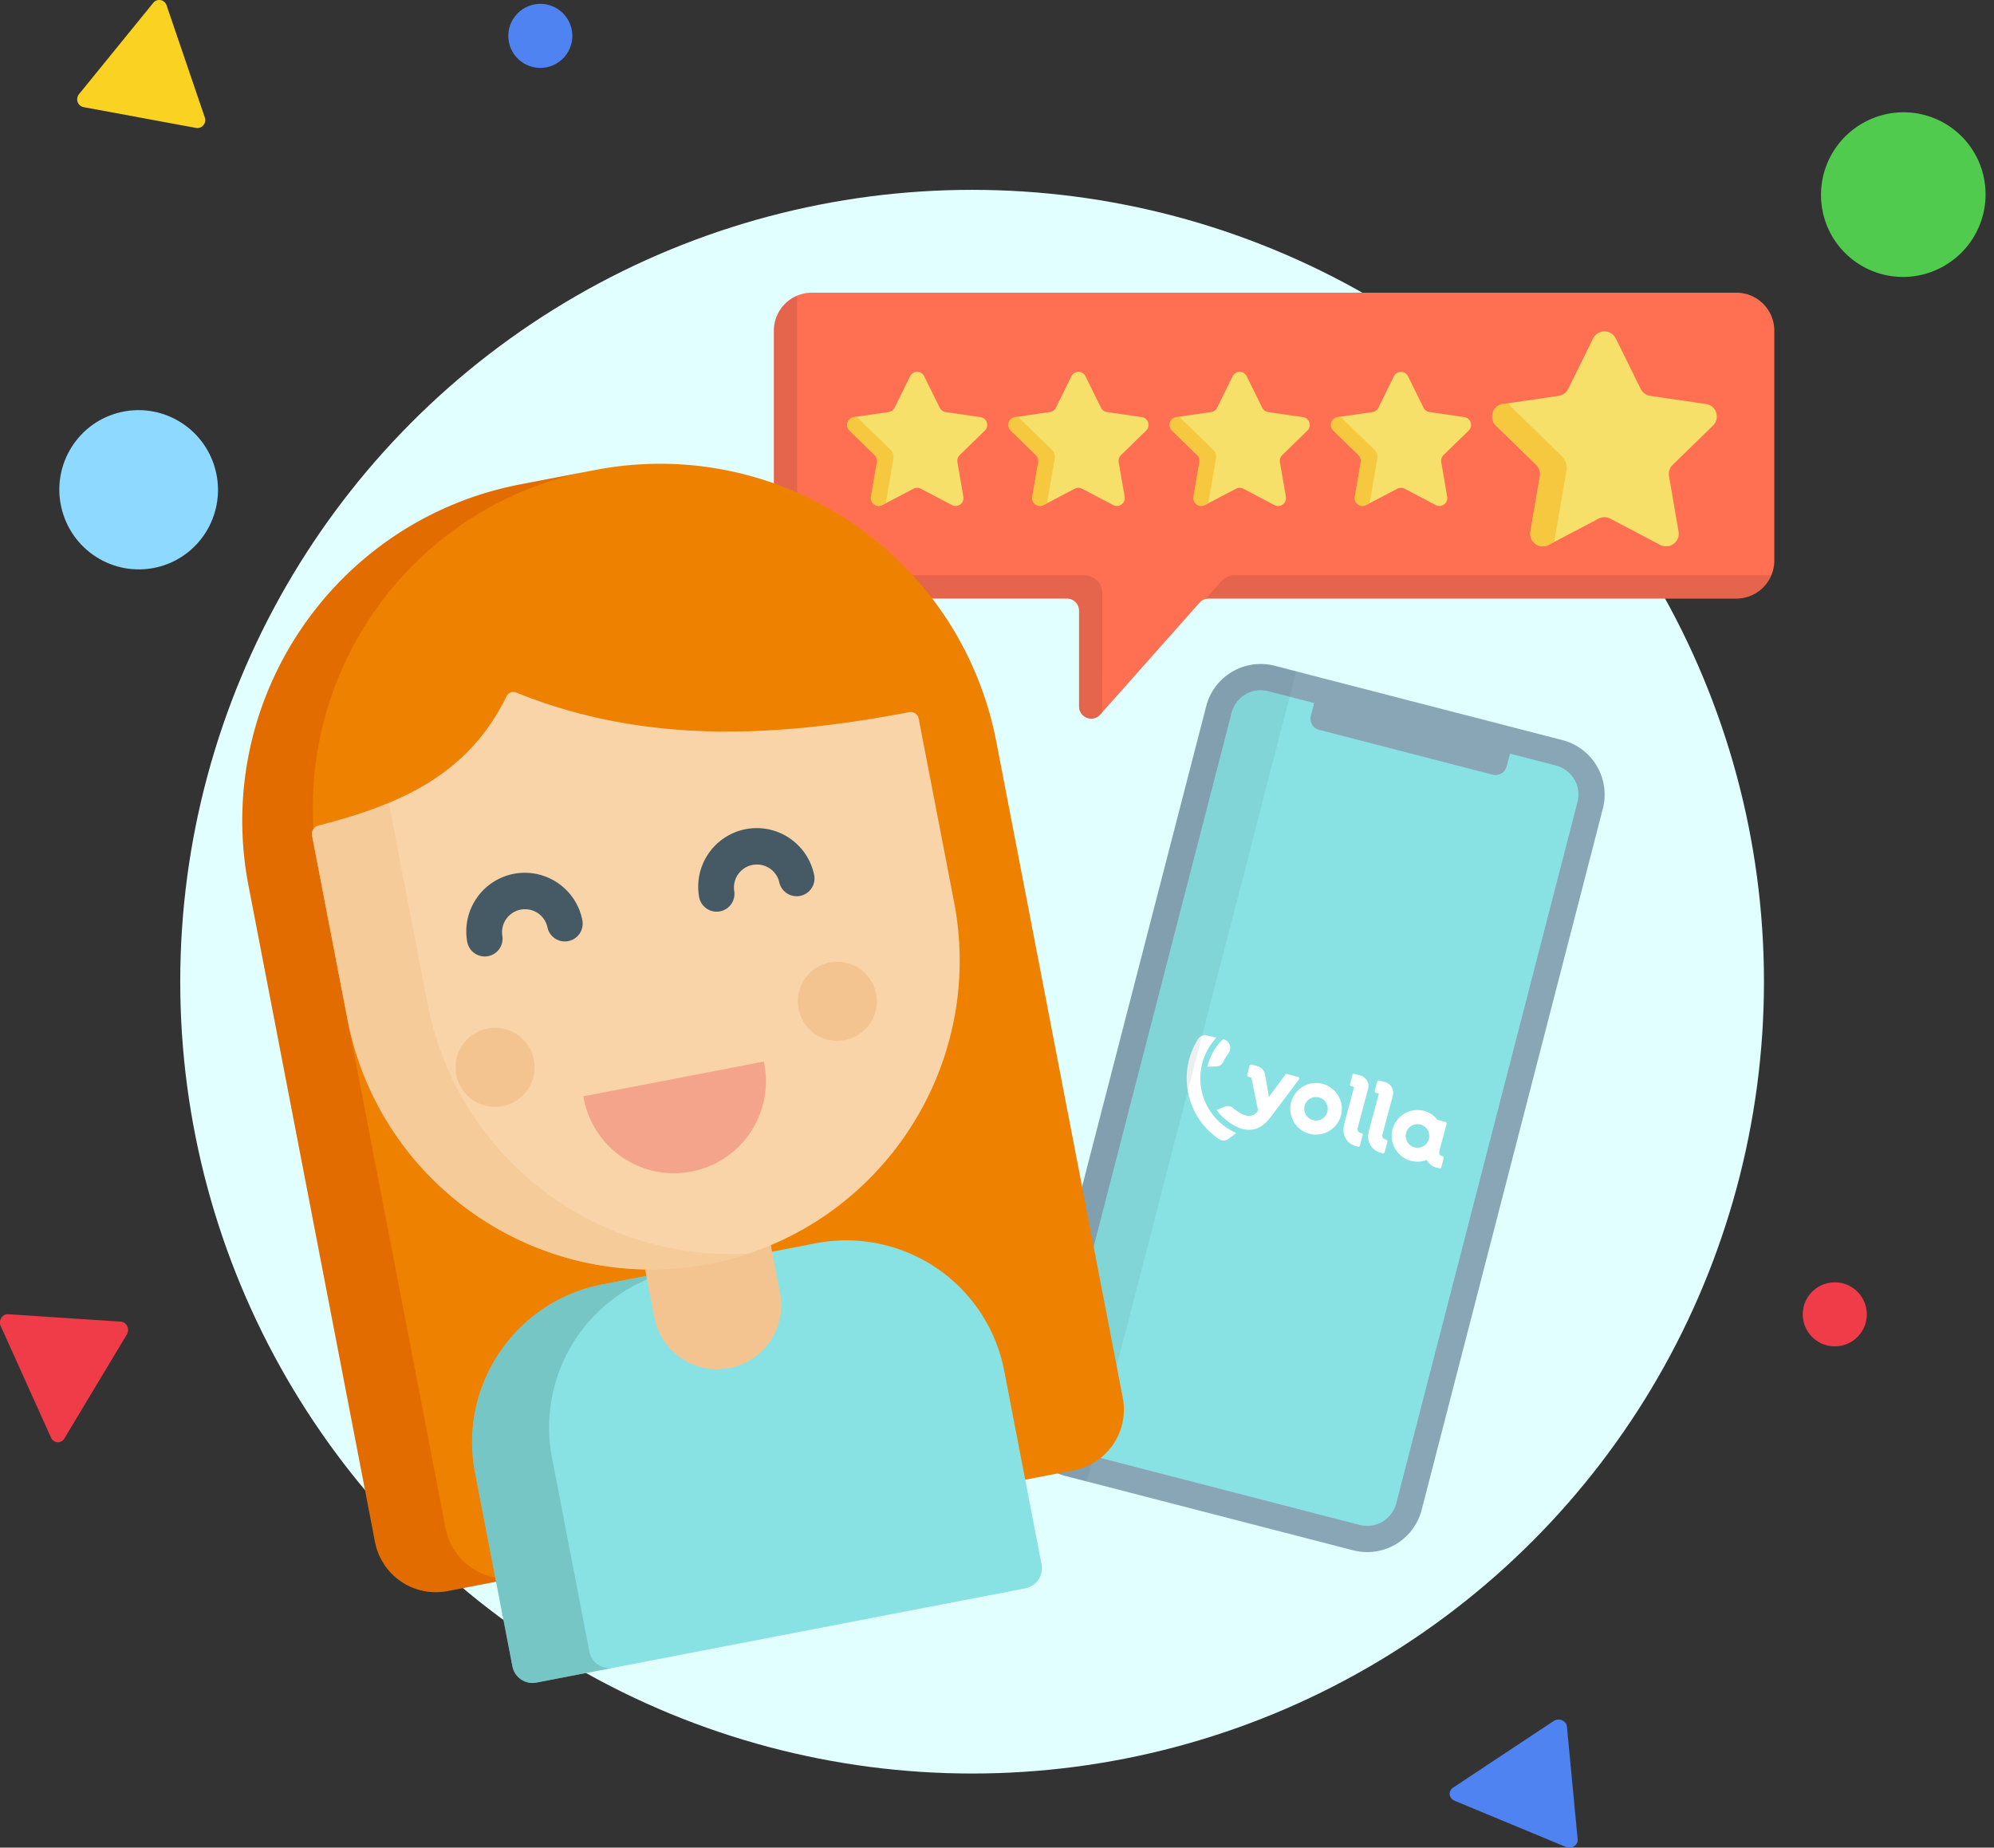               <svg xmlns="http://www.w3.org/2000/svg" fill="none" viewBox="0 0 109 101" >
                <rect x="0" y="0" width="109" height="101" fill="#333333" stroke="none"/>
                <circle cx="53.139" cy="53.664" r="43.286" fill="#E2FFFF"></circle>
                <path fill="#8ED9FF" fill-rule="evenodd" d="M3.348 27.711c.52 2.348 2.837 3.83 5.175 3.313 2.337-.519 3.81-2.841 3.29-5.189s-2.838-3.83-5.176-3.312-3.81 2.841-3.29 5.188" clip-rule="evenodd"></path>
                <path fill="#51CB4D" fill-rule="evenodd" d="M105.971 14.696a4.51 4.51 0 0 0 2.134-6.001 4.485 4.485 0 0 0-5.993-2.113 4.51 4.51 0 0 0-2.135 6.001 4.486 4.486 0 0 0 5.994 2.113" clip-rule="evenodd"></path>
                <path fill="#EF3C48" fill-rule="evenodd" d="M98.562 71.622a1.75 1.75 0 0 0 1.505 1.962 1.75 1.75 0 0 0 1.965-1.507 1.75 1.75 0 0 0-1.505-1.963c-.96-.124-1.84.551-1.965 1.508" clip-rule="evenodd"></path>
                <path fill="#528AFF" fill-rule="evenodd" d="M27.802 1.733a1.75 1.75 0 0 0 1.504 1.963 1.75 1.75 0 0 0 1.965-1.508A1.75 1.75 0 0 0 29.766.226a1.755 1.755 0 0 0-1.964 1.507M85.654 94.38l.587 6.168c.022.229-.164.431-.415.451a.5.5 0 0 1-.23-.036l-6.084-2.526c-.23-.095-.333-.342-.228-.551a.43.43 0 0 1 .147-.164l5.497-3.642a.49.49 0 0 1 .639.091.37.37 0 0 1 .087.21" clip-rule="evenodd" opacity="0.93"></path>
                <path fill="#F9D222" fill-rule="evenodd" d="m9.107.294 2.088 6.125a.44.44 0 0 1-.262.557.4.4 0 0 1-.217.017L4.57 5.857a.435.435 0 0 1-.343-.508.44.44 0 0 1 .092-.202L8.376.157a.421.421 0 0 1 .731.137" clip-rule="evenodd"></path>
                <path fill="#EF3C48" fill-rule="evenodd" d="m2.788 78.586-2.745-6.09a.47.47 0 0 1 .195-.609.4.4 0 0 1 .21-.045l6.155.406c.232.016.41.23.396.483a.5.5 0 0 1-.067.22L3.52 78.633a.403.403 0 0 1-.584.134.45.45 0 0 1-.148-.181" clip-rule="evenodd"></path>
                <path fill="#89A6B7" d="m85.413 40.46-15.732-4.065a3.076 3.076 0 0 0-3.743 2.206l-9.907 38.34a3.076 3.076 0 0 0 2.206 3.742l15.732 4.065a3.076 3.076 0 0 0 3.743-2.206l9.907-38.34a3.075 3.075 0 0 0-2.206-3.742"></path>
                <path fill="#88E2E3" d="m85.054 41.847-2.514-.649-.18.696a.63.63 0 0 1-.77.453l-9.48-2.45a.63.63 0 0 1-.453-.77l.18-.696-2.515-.649a1.64 1.64 0 0 0-1.997 1.177L57.418 77.3a1.64 1.64 0 0 0 1.177 1.996l15.733 4.065a1.64 1.64 0 0 0 1.996-1.177l9.907-38.34a1.64 1.64 0 0 0-1.177-1.996"></path>
                <path fill="#fff" fill-rule="evenodd" d="M71.317 60.447a.643.643 0 1 1 1.243.33.643.643 0 0 1-1.243-.33m-.739-.198a1.41 1.41 0 0 0 .996 1.726 1.41 1.41 0 0 0 .73-2.725 1.41 1.41 0 0 0-1.726 1m6.287 1.681a.643.643 0 1 1 1.244.332.643.643 0 0 1-1.244-.331m-.698-.336a1.409 1.409 0 0 0 .953 1.859c.288.078.588.06.869-.05.105.21.3.363.553.43l.013.003.013.003.014.004.096.026a.09.09 0 0 0 .108-.063l.132-.5a.09.09 0 0 0-.061-.107l-.075-.02c-.084-.032-.154-.085-.07-.384l.364-1.357a.09.09 0 0 0-.061-.108l-.445-.12a1.33 1.33 0 0 0-.704-.481l-.02-.005a1.417 1.417 0 0 0-1.68.87m-7.544-3.348-.207-.056a.084.084 0 0 0-.102.058l-.136.51a.084.084 0 0 0 .058.1l.14.039c.01.001.031.011.04.06l.34 1.662a.2.2 0 0 1-.056.183l-.009.008c-.051.05-.094.091-.142.125-.402.184-.746-.078-1.068-.3l-.074-.064a.43.43 0 0 0-.447-.08l-.456.188c.35.476.834.835 1.387 1.03l.005.002.057.012c.35.07.649.032.916-.114.227-.127.436-.33.68-.664l1.462-1.942a.08.08 0 0 0 .012-.077.08.08 0 0 0-.056-.053l-.613-.164a.08.08 0 0 0-.088.031l-.9 1.224-.187-1.089c-.04-.315-.143-.52-.546-.627q-.002.001-.01-.002m-2.672-1.647a.43.43 0 0 0-.45.185c-.22.345-.388.722-.494 1.12l-.004.01a4.03 4.03 0 0 0 .49 3.178c.302.477.7.878 1.162 1.185a.4.4 0 0 0 .12.055l.006.002a.43.43 0 0 0 .36-.07l.447-.329a3.248 3.248 0 0 1-1.91-3.616c.117-.6.404-1.155.816-1.598zm.91.203c-.427.403-.727.93-.855 1.507l.493-.015a.43.43 0 0 0 .377-.254q.106-.236.267-.443a.5.5 0 0 0-.26-.79q-.012-.004-.022-.005m7.178 1.9a.09.09 0 0 0-.108.063l-.133.5a.09.09 0 0 0 .062.108l.142.038c.012.003.019.015.015.028l-.534 1.997c-.154.576.114 1.077.652 1.221l.096.027a.09.09 0 0 0 .108-.063l.153-.571a.09.09 0 0 0-.062-.108l-.034-.01c-.21-.056-.201-.192-.171-.305l.56-2.1a.6.6 0 0 0-.424-.737zm1.352.362a.09.09 0 0 0-.107.063l-.133.5a.09.09 0 0 0 .061.108l.143.038q.019.006.015.028l-.535 1.997c-.154.576.115 1.077.653 1.221l.096.027a.09.09 0 0 0 .108-.063l.153-.571a.09.09 0 0 0-.062-.108l-.035-.01c-.209-.056-.2-.192-.17-.305l.56-2.1a.6.6 0 0 0-.425-.737z" clip-rule="evenodd"></path>
                <path fill="#455A64" d="m70.857 36.7-1.176-.305a3.076 3.076 0 0 0-3.743 2.206l-9.907 38.34a3.076 3.076 0 0 0 2.206 3.742l1.177.304z" opacity="0.1"></path>
                <path fill="#FF7053" d="M94.913 32.72h-28.84c-.19 0-.37.081-.497.222l-5.43 6.118a.664.664 0 0 1-1.16-.441v-5.237a.664.664 0 0 0-.665-.664h-13.94a2.08 2.08 0 0 1-2.078-2.078V18.078c0-1.147.93-2.078 2.078-2.078h50.532c1.147 0 2.078.93 2.078 2.078V30.64a2.08 2.08 0 0 1-2.078 2.08"></path>
                <g fill="#AD4E3B" opacity="0.4">
                  <path d="M67.498 31.444a1 1 0 0 0-.745.335l-.862.97a.7.7 0 0 1 .18-.029h28.84c.864 0 1.604-.526 1.918-1.276zM60.262 36.47v-4.03a.997.997 0 0 0-.996-.996h-14.69a.997.997 0 0 1-.996-.996V16.164a2.08 2.08 0 0 0-1.276 1.917v12.563c0 1.147.929 2.078 2.077 2.078h13.94c.367 0 .664.297.664.664v5.236c0 .597.724.885 1.134.468.008-.008.118-.133.128-.141zc-.608.238 0 .745 0 0" opacity="0.8"></path>
                </g>
                <path fill="#F6E06A" d="m59.336 20.569.85 1.721a.43.43 0 0 0 .325.236l1.9.275a.432.432 0 0 1 .24.737l-1.375 1.341a.44.44 0 0 0-.125.382l.326 1.892a.431.431 0 0 1-.626.455l-1.7-.893a.43.43 0 0 0-.401 0l-1.7.893a.431.431 0 0 1-.625-.455l.325-1.892a.44.44 0 0 0-.124-.382l-1.375-1.34a.433.433 0 0 1 .24-.738l1.9-.275a.43.43 0 0 0 .325-.236l.85-1.721a.428.428 0 0 1 .77 0M50.52 20.569l.849 1.721a.43.43 0 0 0 .325.236l1.9.275a.432.432 0 0 1 .24.737l-1.375 1.341a.44.44 0 0 0-.124.382l.325 1.892a.431.431 0 0 1-.625.455l-1.7-.893a.43.43 0 0 0-.402 0l-1.7.893a.431.431 0 0 1-.625-.455l.325-1.892a.44.44 0 0 0-.124-.382l-1.374-1.34a.433.433 0 0 1 .239-.738l1.9-.275a.43.43 0 0 0 .325-.236l.85-1.721a.428.428 0 0 1 .77 0M68.15 20.569 69 22.29a.43.43 0 0 0 .326.236l1.9.275a.432.432 0 0 1 .24.737L70.09 24.88a.44.44 0 0 0-.125.382l.326 1.892a.431.431 0 0 1-.626.455l-1.7-.893a.43.43 0 0 0-.401 0l-1.7.893a.431.431 0 0 1-.625-.455l.325-1.892a.44.44 0 0 0-.125-.382l-1.374-1.34a.433.433 0 0 1 .239-.738l1.9-.275a.43.43 0 0 0 .326-.236l.85-1.721a.428.428 0 0 1 .77 0M76.967 20.569l.85 1.721a.43.43 0 0 0 .325.236l1.9.275a.432.432 0 0 1 .24.737l-1.375 1.341a.44.44 0 0 0-.124.382l.325 1.892a.431.431 0 0 1-.626.455l-1.7-.893a.43.43 0 0 0-.401 0l-1.7.893a.431.431 0 0 1-.625-.455l.325-1.892a.44.44 0 0 0-.124-.382l-1.375-1.34a.433.433 0 0 1 .24-.738l1.9-.275a.43.43 0 0 0 .325-.236l.85-1.721a.428.428 0 0 1 .77 0M88.326 18.503l1.362 2.76a.7.7 0 0 0 .522.378l3.045.444c.568.083.793.78.383 1.18l-2.204 2.147a.7.7 0 0 0-.199.613l.52 3.032a.691.691 0 0 1-1.004.729l-2.724-1.433a.69.69 0 0 0-.644 0l-2.724 1.433a.692.692 0 0 1-1.004-.729l.52-3.032a.7.7 0 0 0-.2-.613l-2.203-2.147a.692.692 0 0 1 .383-1.18l3.045-.444a.7.7 0 0 0 .522-.378l1.362-2.76a.692.692 0 0 1 1.242 0"></path>
                <path fill="#F4B015" d="m48.425 27.465.411-2.395a.54.54 0 0 0-.157-.483l-1.741-1.696a.6.6 0 0 1-.095-.121l-.174.024a.432.432 0 0 0-.24.737l1.375 1.341c.101.1.148.243.124.382l-.325 1.892c-.06.352.31.623.626.455l.19-.1q.004-.019.006-.036M57.241 27.465l.412-2.395a.54.54 0 0 0-.158-.483l-1.74-1.696a.6.6 0 0 1-.095-.121l-.175.024a.432.432 0 0 0-.239.737l1.375 1.341c.1.1.147.243.124.382l-.325 1.892c-.06.352.31.623.625.455l.191-.1q.005-.019.005-.036M66.058 27.465l.411-2.395a.54.54 0 0 0-.157-.483L64.57 22.89a.6.6 0 0 1-.094-.121l-.174.024a.432.432 0 0 0-.24.737l1.375 1.341c.101.1.148.243.124.382l-.325 1.892c-.06.352.31.623.626.455l.19-.1q.005-.019.006-.036M74.874 27.465l.411-2.395a.54.54 0 0 0-.157-.483l-1.741-1.696a.6.6 0 0 1-.095-.121l-.174.024a.432.432 0 0 0-.24.737l1.375 1.341c.101.1.148.243.124.382l-.325 1.892c-.06.352.31.623.626.455l.19-.1zM84.97 29.557l.659-3.84a.88.88 0 0 0-.252-.774l-2.789-2.719a1 1 0 0 1-.15-.196l-.28.04a.692.692 0 0 0-.383 1.18l2.204 2.148c.163.16.238.388.2.612l-.52 3.033a.691.691 0 0 0 1.004.728l.305-.16a.2.2 0 0 1 .002-.052" opacity="0.5"></path>
                <path fill="#EE8200" d="M24.466 86.976A3.387 3.387 0 0 1 20.5 84.29l-6.914-35.868c-1.958-10.16 4.69-19.983 14.85-21.942l4.084-.786c10.16-1.959 19.983 4.69 21.942 14.85l6.914 35.867a3.387 3.387 0 0 1-2.685 3.967z"></path>
                <path fill="#BA1400" d="M28.436 26.48c-10.16 1.958-16.808 11.782-14.85 21.941l6.915 35.869a3.39 3.39 0 0 0 3.967 2.685l3.858-.744a3.387 3.387 0 0 1-3.966-2.685l-6.915-35.868c-1.958-10.16 4.69-19.983 14.85-21.942z" opacity="0.2"></path>
                <path fill="#88E2E3" d="m25.97 80.504 2.041 10.587a1.12 1.12 0 0 0 1.311.888l26.725-5.151a1.12 1.12 0 0 0 .888-1.312L54.894 74.93A8.79 8.79 0 0 0 44.6 67.963l-2.395.462-6.871 1.324-2.395.461c-4.77.92-7.889 5.529-6.97 10.294"></path>
                <path fill="#6AA" d="M32.936 70.21a8.79 8.79 0 0 0-6.966 10.294l2.041 10.587a1.12 1.12 0 0 0 1.311.888l4.206-.81a1.12 1.12 0 0 1-1.311-.888l-2.042-10.587a8.79 8.79 0 0 1 6.966-10.293z" opacity="0.5"></path>
                <path fill="#F3C48F" d="M35.135 63.188c-1.179.227-.015 5.447-.015 5.447l.65 3.379a3.498 3.498 0 1 0 6.871-1.325l-.65-3.379s-1.115-5.51-2.294-5.283z"></path>
                <path fill="#F8D4A8" d="M38.766 69.087c-9.156 1.766-18.011-4.227-19.775-13.384l-1.934-10.03a.47.47 0 0 1 .347-.54c4.72-1.197 8.254-2.918 10.287-7.073a.42.42 0 0 1 .534-.199c6.804 2.744 13.798 2.535 21.474 1.07a.445.445 0 0 1 .52.351l1.935 10.028c1.762 9.158-4.23 18.011-13.388 19.777"></path>
                <path fill="#F3C48F" d="M17.404 45.132a.47.47 0 0 0-.347.541l1.934 10.03c1.765 9.156 10.619 15.15 19.775 13.384a17 17 0 0 0 2.161-.566c-8.328.494-15.938-5.247-17.56-13.661l-2.114-10.97c-1.175.492-2.46.89-3.85 1.242" opacity="0.56"></path>
                <path fill="#F3C48F" d="M45.785 56.898a2.16 2.16 0 1 0-.128-4.317 2.16 2.16 0 0 0 .128 4.317M26.997 60.503a2.16 2.16 0 1 0 0-4.318 2.16 2.16 0 0 0 0 4.318"></path>
                <path fill="#455A64" d="M38.224 49.075a.974.974 0 0 0 1.912-.368 1.255 1.255 0 0 1 2.463-.475.974.974 0 0 0 1.912-.368 3.206 3.206 0 0 0-3.75-2.538 3.207 3.207 0 0 0-2.537 3.749M31.062 51.446a.974.974 0 0 0 .772-1.14 3.206 3.206 0 0 0-3.75-2.538 3.206 3.206 0 0 0-2.537 3.75.974.974 0 0 0 1.912-.37 1.255 1.255 0 0 1 2.463-.474.97.97 0 0 0 1.14.772"></path>
                <path fill="#F4A48A" d="M37.796 64.043a5.023 5.023 0 0 0 3.982-5.883l-.025-.13-9.865 1.902.025.13a5.02 5.02 0 0 0 5.883 3.981"></path>
              </svg>